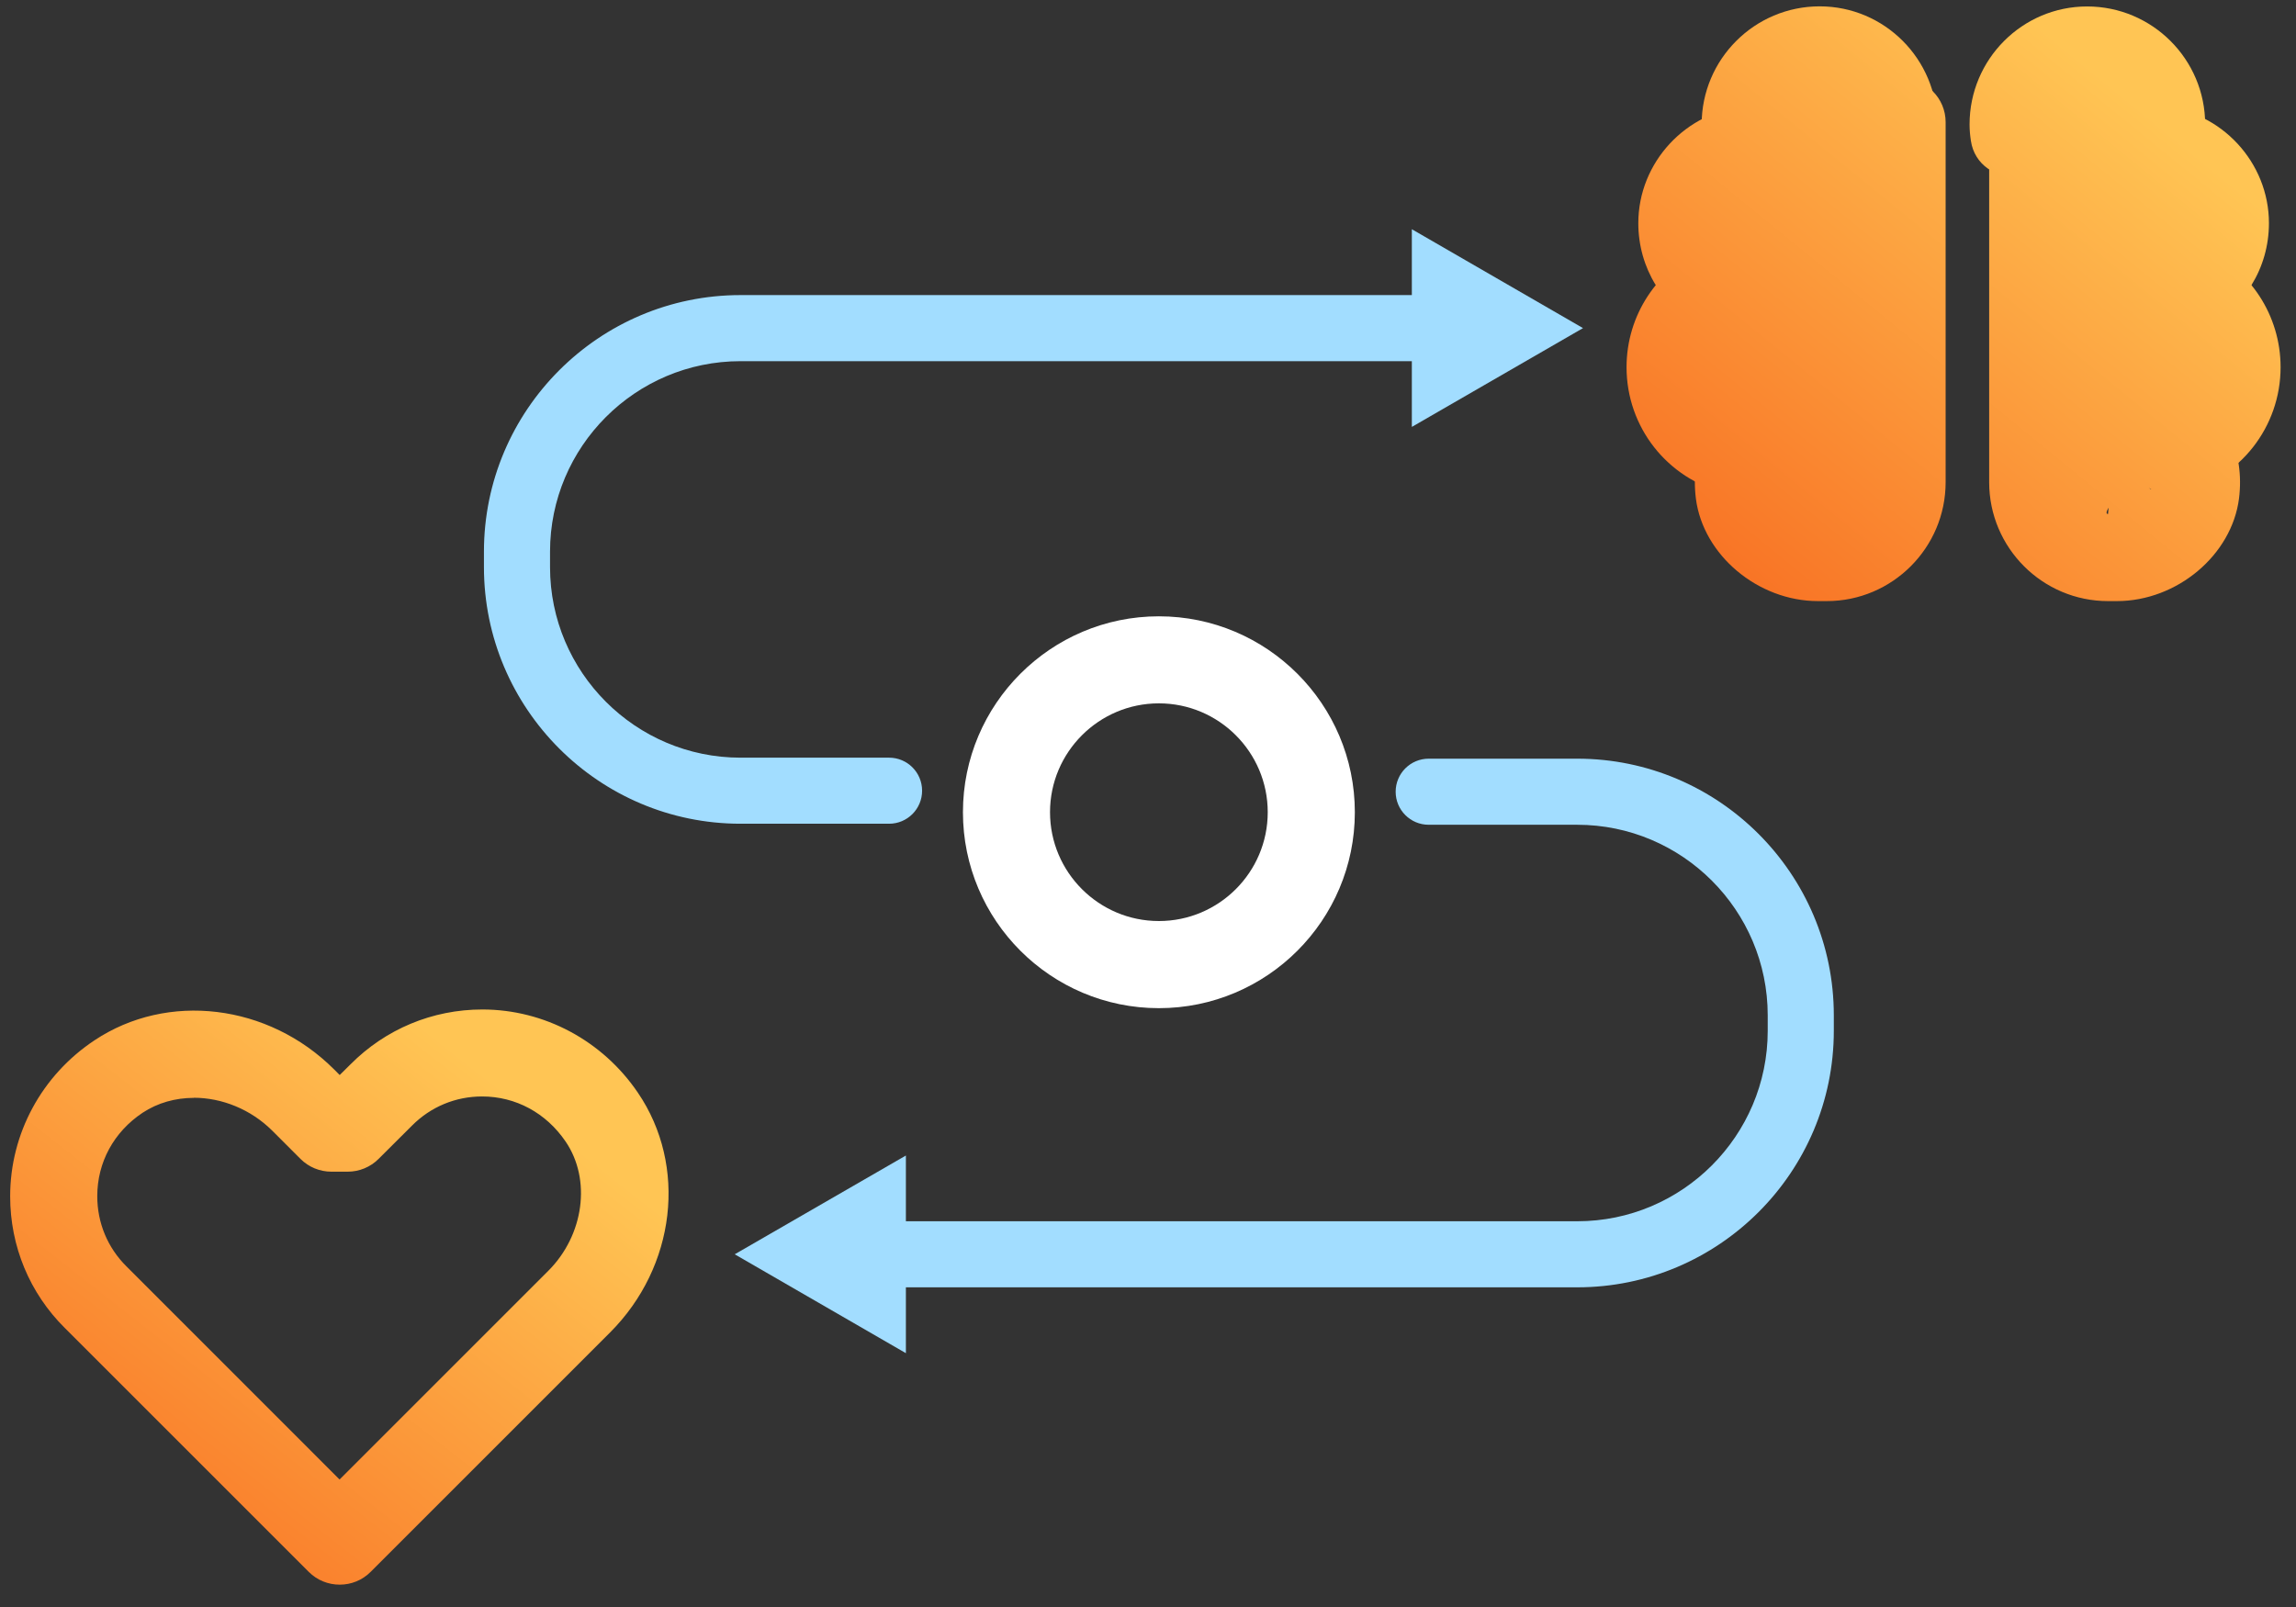 <svg width="80" height="56" viewBox="0 0 80 56" fill="none" xmlns="http://www.w3.org/2000/svg">
<rect x="0" y="0" width="80" height="56" fill="#333333" stroke="none"/>
<path d="M11.832 55.221C11.445 55.221 11.055 55.073 10.759 54.777L2.262 46.281C1.033 45.063 0.354 43.432 0.354 41.687C0.354 39.506 1.451 37.477 3.287 36.256C5.839 34.553 9.355 34.981 11.643 37.268L11.836 37.462L12.212 37.09C13.433 35.861 15.068 35.178 16.805 35.178C18.967 35.178 20.993 36.263 22.225 38.076C23.959 40.625 23.549 44.138 21.258 46.432L12.913 54.777C12.617 55.073 12.23 55.221 11.84 55.221L11.832 55.221ZM6.753 38.258C6.116 38.258 5.494 38.429 4.967 38.778C3.966 39.445 3.389 40.504 3.389 41.683C3.389 42.613 3.749 43.477 4.402 44.126L11.832 51.557L19.104 44.285C20.348 43.041 20.61 41.103 19.707 39.779C19.028 38.782 17.969 38.209 16.797 38.209C15.872 38.209 15.007 38.569 14.355 39.225L13.19 40.386C12.906 40.67 12.519 40.83 12.117 40.83H11.544C11.142 40.83 10.755 40.67 10.471 40.386L9.492 39.407C8.737 38.653 7.728 38.254 6.75 38.254L6.753 38.258Z" fill="url(#paint0_linear_4109_592)"/>
<path d="M40.379 35.132C36.613 35.132 33.552 32.071 33.552 28.304C33.552 24.538 36.613 21.477 40.379 21.477C44.146 21.477 47.207 24.538 47.207 28.304C47.207 32.071 44.146 35.132 40.379 35.132ZM40.379 24.51C38.289 24.51 36.586 26.21 36.586 28.303C36.586 30.397 38.289 32.096 40.379 32.096C42.469 32.096 44.172 30.397 44.172 28.303C44.172 26.21 42.469 24.51 40.379 24.51Z" fill="white"/>
<path d="M25.802 10.283H50.2C50.836 10.283 51.351 10.799 51.351 11.435C51.351 12.071 50.836 12.586 50.2 12.586H25.802C22.141 12.586 19.165 15.565 19.165 19.224V19.762C19.165 23.424 22.144 26.403 25.802 26.403H30.978C31.614 26.403 32.129 26.918 32.129 27.554C32.129 28.19 31.614 28.705 30.978 28.705H25.802C20.872 28.705 16.862 24.693 16.862 19.762V19.224C16.862 14.293 20.874 10.283 25.802 10.283Z" fill="#A2DDFF"/>
<path d="M49.193 14.877L55.157 11.434L49.193 7.988V14.877Z" fill="#A2DDFF"/>
<path d="M54.955 44.86H30.558C29.922 44.86 29.407 44.345 29.407 43.709C29.407 43.073 29.922 42.558 30.558 42.558H54.955C58.617 42.558 61.593 39.578 61.593 35.92V35.382C61.593 31.72 58.614 28.741 54.955 28.741H49.78C49.144 28.741 48.629 28.226 48.629 27.59C48.629 26.954 49.144 26.438 49.78 26.438H54.955C59.886 26.438 63.896 30.451 63.896 35.382V35.92C63.896 40.851 59.883 44.86 54.955 44.86Z" fill="#A2DDFF"/>
<path d="M31.564 40.267L25.6 43.709L31.564 47.155V40.267Z" fill="#A2DDFF"/>
<path d="M60.482 17.226C60.364 17.226 60.243 17.21 60.122 17.184C58.093 16.687 56.674 14.885 56.674 12.795C56.674 10.99 57.743 9.363 59.397 8.657C59.928 8.414 60.562 8.274 61.195 8.274C62.033 8.274 62.712 8.953 62.712 9.791C62.712 10.63 62.033 11.309 61.195 11.309C60.998 11.309 60.801 11.35 60.63 11.43C60.057 11.677 59.708 12.207 59.708 12.795C59.708 13.467 60.186 14.074 60.843 14.233C61.658 14.43 62.155 15.253 61.958 16.069C61.787 16.763 61.169 17.226 60.486 17.226L60.482 17.226Z" fill="url(#paint1_linear_4109_592)"/>
<path d="M59.993 11.569C59.769 11.569 59.541 11.52 59.325 11.414C57.941 10.731 57.084 9.339 57.084 7.776C57.084 5.66 58.745 3.87 60.861 3.699C61.696 3.634 62.428 4.253 62.492 5.091C62.561 5.925 61.939 6.657 61.1 6.726C60.547 6.771 60.114 7.234 60.114 7.776C60.114 8.175 60.323 8.524 60.664 8.69C61.415 9.062 61.726 9.973 61.355 10.724C61.089 11.258 60.55 11.569 59.993 11.569Z" fill="url(#paint2_linear_4109_592)"/>
<path d="M60.979 6.73C60.373 6.73 59.8 6.366 59.565 5.766C59.383 5.308 59.291 4.826 59.291 4.333C59.291 2.064 61.135 0.221 63.403 0.221C65.664 0.221 67.5 2.064 67.5 4.333C67.5 4.53 67.481 4.727 67.454 4.902C67.333 5.728 66.559 6.309 65.732 6.184C54.88 13.655 61.836 4.086 61.958 3.255C61.973 2.531 63.987 3.255 63.403 3.255C62.808 3.255 62.326 3.737 62.326 4.333C62.326 4.446 62.345 4.549 62.391 4.659C62.694 5.44 62.311 6.32 61.529 6.624C61.347 6.696 61.162 6.726 60.976 6.726L60.979 6.73Z" fill="url(#paint3_linear_4109_592)"/>
<path d="M63.65 20.947H63.346C61.252 20.947 59.341 19.342 59.09 17.374C58.988 16.562 59.106 15.773 59.428 15.09C59.788 14.332 60.695 14.013 61.45 14.373C62.204 14.734 62.527 15.64 62.166 16.395C62.094 16.547 62.072 16.759 62.098 16.987C62.155 17.434 62.796 17.912 63.346 17.912H63.65C64.26 17.912 62.391 18.523 62.391 17.912L58.831 12.864L64.757 4.257C64.757 3.419 65.436 2.74 66.274 2.74C67.113 2.74 67.792 3.419 67.792 4.257V16.805C67.792 19.088 65.933 20.947 63.65 20.947Z" fill="url(#paint4_linear_4109_592)"/>
<path d="M75.654 17.226C74.972 17.226 74.35 16.763 74.183 16.069C73.986 15.257 74.483 14.434 75.298 14.233C75.954 14.074 76.432 13.467 76.432 12.795C76.432 12.207 76.083 11.677 75.544 11.445C75.336 11.35 75.142 11.309 74.941 11.309C74.103 11.309 73.424 10.63 73.424 9.791C73.424 8.953 74.103 8.274 74.941 8.274C75.575 8.274 76.208 8.411 76.773 8.672C78.393 9.363 79.463 10.99 79.463 12.795C79.463 14.882 78.044 16.687 76.015 17.184C75.893 17.214 75.772 17.226 75.654 17.226Z" fill="url(#paint5_linear_4109_592)"/>
<path d="M76.144 11.569C75.582 11.569 75.044 11.258 74.782 10.724C74.414 9.973 74.722 9.062 75.476 8.69C75.814 8.524 76.026 8.175 76.026 7.776C76.026 7.23 75.594 6.767 75.04 6.726C74.206 6.657 73.58 5.925 73.648 5.091C73.713 4.256 74.46 3.642 75.279 3.699C77.4 3.869 79.057 5.66 79.057 7.776C79.057 9.339 78.196 10.735 76.811 11.414C76.595 11.52 76.368 11.569 76.144 11.569Z" fill="url(#paint6_linear_4109_592)"/>
<path d="M75.154 6.73C74.972 6.73 74.783 6.696 74.601 6.627C73.819 6.324 73.436 5.444 73.74 4.663C73.781 4.553 74.185 4.45 74.185 4.336C74.185 3.741 77.987 10.494 77.391 10.494C76.807 10.494 71.661 3.741 71.661 4.336C71.782 5.167 71.213 6.002 70.386 6.123C69.552 6.248 68.793 5.736 68.672 4.905C68.645 4.731 68.626 4.534 68.626 4.336C68.626 2.068 70.462 0.225 72.723 0.225C74.991 0.225 76.835 2.068 76.835 4.336C76.835 4.83 76.744 5.311 76.565 5.77C76.33 6.37 75.757 6.734 75.151 6.734L75.154 6.73Z" fill="url(#paint7_linear_4109_592)"/>
<path d="M73.754 20.947H73.451C71.167 20.947 69.309 19.088 69.309 16.805V4.257C69.309 3.419 69.988 2.74 70.826 2.74C71.664 2.74 72.343 3.419 72.343 4.257L78.014 12.074C78.014 12.685 72.84 17.912 73.451 17.912L73.648 15.578C74.198 15.578 74.945 17.438 75.002 16.987C75.029 16.763 75.006 16.547 74.934 16.395C74.573 15.64 74.892 14.734 75.651 14.373C76.406 14.009 77.312 14.332 77.672 15.09C77.999 15.773 78.116 16.562 78.014 17.374C77.76 19.346 75.852 20.947 73.758 20.947L73.754 20.947Z" fill="url(#paint8_linear_4109_592)"/>
<defs>
<linearGradient id="paint0_linear_4109_592" x1="3.735" y1="55.29" x2="17.407" y2="37.836" gradientUnits="userSpaceOnUse">
<stop stop-color="#F87023"/>
<stop offset="1" stop-color="#FFC554"/>
</linearGradient>
<linearGradient id="paint1_linear_4109_592" x1="60.032" y1="21.018" x2="74.295" y2="3.526" gradientUnits="userSpaceOnUse">
<stop stop-color="#F87023"/>
<stop offset="1" stop-color="#FFC554"/>
</linearGradient>
<linearGradient id="paint2_linear_4109_592" x1="60.032" y1="21.018" x2="74.295" y2="3.526" gradientUnits="userSpaceOnUse">
<stop stop-color="#F87023"/>
<stop offset="1" stop-color="#FFC554"/>
</linearGradient>
<linearGradient id="paint3_linear_4109_592" x1="60.032" y1="21.018" x2="74.295" y2="3.526" gradientUnits="userSpaceOnUse">
<stop stop-color="#F87023"/>
<stop offset="1" stop-color="#FFC554"/>
</linearGradient>
<linearGradient id="paint4_linear_4109_592" x1="60.032" y1="21.018" x2="74.295" y2="3.526" gradientUnits="userSpaceOnUse">
<stop stop-color="#F87023"/>
<stop offset="1" stop-color="#FFC554"/>
</linearGradient>
<linearGradient id="paint5_linear_4109_592" x1="60.032" y1="21.018" x2="74.295" y2="3.526" gradientUnits="userSpaceOnUse">
<stop stop-color="#F87023"/>
<stop offset="1" stop-color="#FFC554"/>
</linearGradient>
<linearGradient id="paint6_linear_4109_592" x1="60.032" y1="21.018" x2="74.295" y2="3.526" gradientUnits="userSpaceOnUse">
<stop stop-color="#F87023"/>
<stop offset="1" stop-color="#FFC554"/>
</linearGradient>
<linearGradient id="paint7_linear_4109_592" x1="60.032" y1="21.018" x2="74.295" y2="3.526" gradientUnits="userSpaceOnUse">
<stop stop-color="#F87023"/>
<stop offset="1" stop-color="#FFC554"/>
</linearGradient>
<linearGradient id="paint8_linear_4109_592" x1="60.032" y1="21.018" x2="74.295" y2="3.526" gradientUnits="userSpaceOnUse">
<stop stop-color="#F87023"/>
<stop offset="1" stop-color="#FFC554"/>
</linearGradient>
</defs>
</svg>
